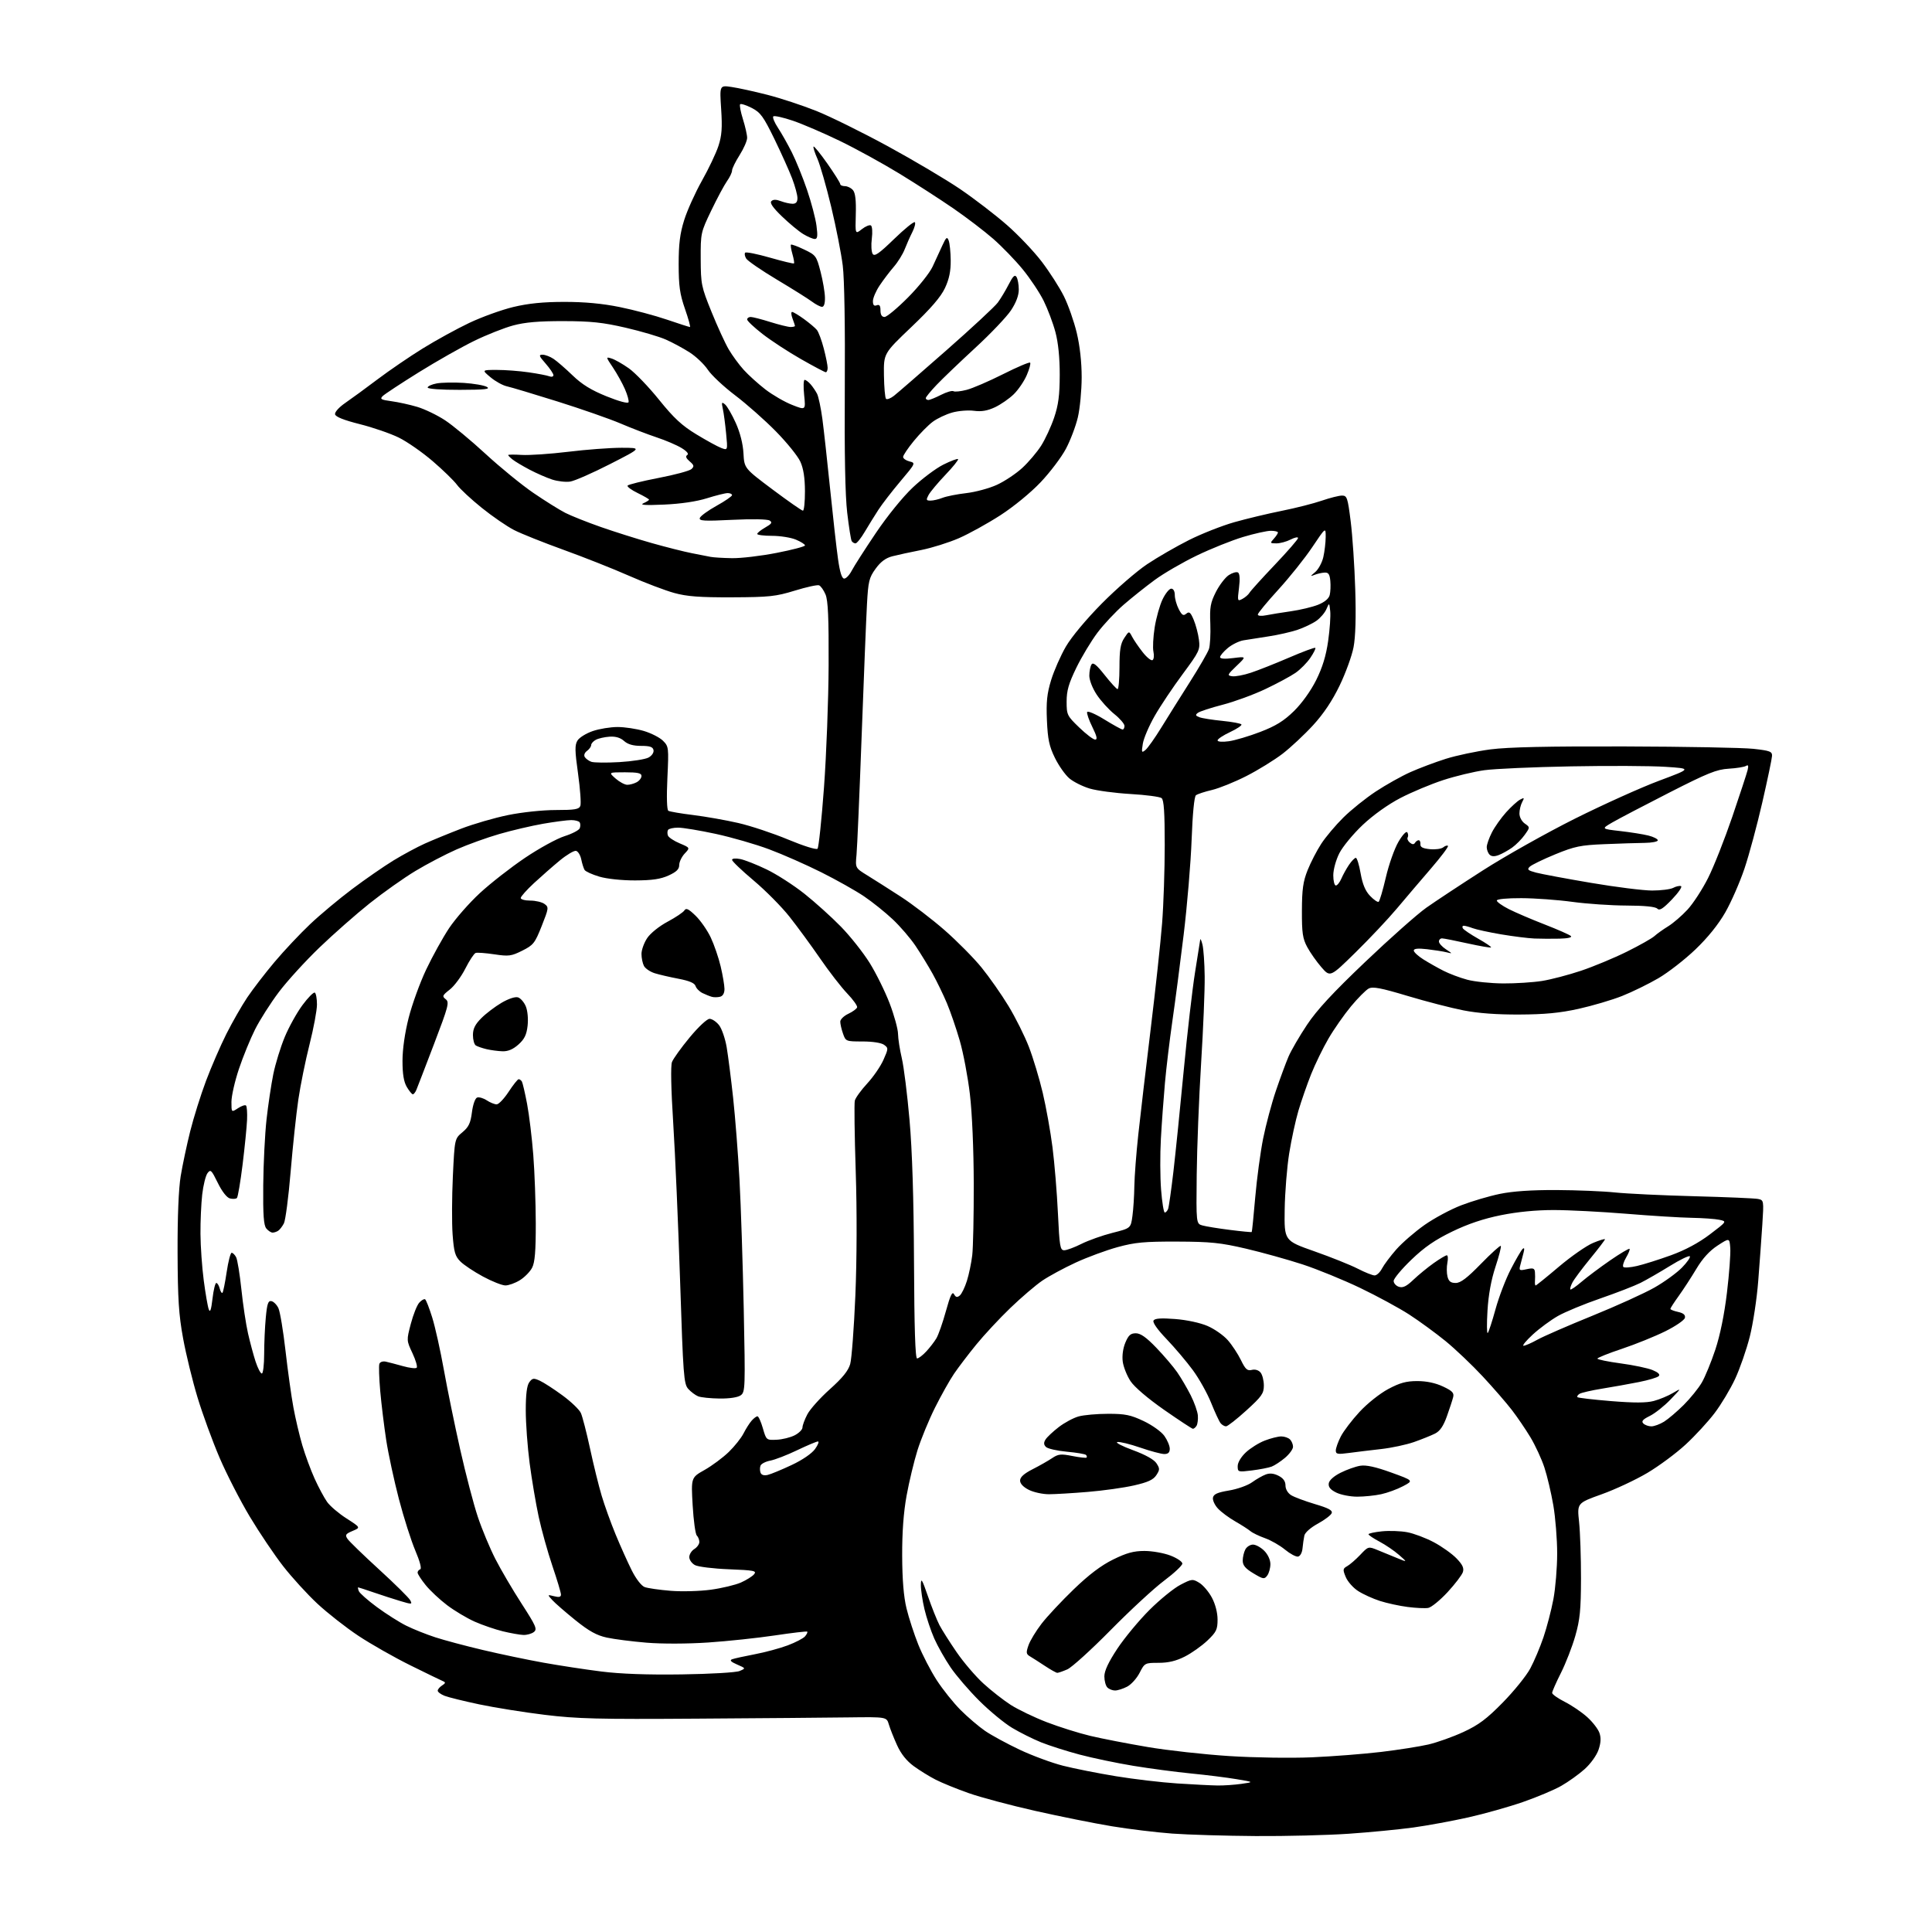<?xml version="1.0" encoding="UTF-8" standalone="no"?>
<svg 
  version="1.1" 
  xmlns="http://www.w3.org/2000/svg" 
  xmlns:xlink="http://www.w3.org/1999/xlink" 
  xmlns:svg="http://www.w3.org/2000/svg"
  xmlns:rdf="http://www.w3.org/1999/02/22-rdf-syntax-ns#"
  xmlns:cc="http://creativecommons.org/ns#"
  xmlns:dc="http://purl.org/dc/elements/1.1/"
  viewBox="0 0 768 768"
  width="768"
  height="768"
>
<style>svg {background-color: white; }</style>"
<path stroke="none" fill="black" fill-rule="evenodd" d="M499.17,729.86C487.25,729.78 472.32,729.34 466.00,728.88C459.68,728.41 448.88,727.11 442.00,725.97C435.12,724.83 421.44,722.09 411.59,719.87C401.74,717.65 389.81,714.47 385.09,712.80C380.36,711.14 374.48,708.74 372.00,707.48C369.52,706.22 365.58,703.78 363.23,702.07C360.39,700.00 358.16,697.20 356.59,693.73C355.28,690.85 353.82,687.15 353.33,685.50C352.45,682.50 352.45,682.50 337.47,682.69C329.24,682.80 302.02,683.03 277.00,683.19C237.72,683.46 229.45,683.25 216.50,681.67C208.25,680.66 196.55,678.79 190.50,677.51C184.45,676.23 178.26,674.71 176.75,674.12C175.24,673.53 174.00,672.61 174.00,672.07C174.00,671.54 174.79,670.60 175.75,669.99C177.11,669.13 177.20,668.76 176.15,668.32C175.41,668.02 169.56,665.17 163.15,662.01C156.74,658.84 147.45,653.56 142.50,650.28C137.55,647.00 130.21,641.24 126.18,637.50C122.16,633.75 116.03,627.04 112.57,622.59C109.10,618.14 103.15,609.31 99.34,602.96C95.53,596.61 90.10,586.04 87.28,579.46C84.46,572.88 80.52,562.10 78.52,555.50C76.52,548.90 73.93,538.33 72.78,532.00C71.06,522.64 70.66,516.32 70.59,498.00C70.54,483.71 71.00,472.58 71.83,467.50C72.56,463.10 74.26,455.07 75.62,449.65C76.98,444.23 79.80,435.23 81.90,429.65C84.00,424.07 87.64,415.68 89.99,411.00C92.35,406.32 96.08,399.80 98.29,396.50C100.51,393.20 105.40,386.84 109.16,382.38C112.92,377.91 119.28,371.16 123.27,367.38C127.27,363.59 134.81,357.30 140.02,353.39C145.24,349.47 152.60,344.38 156.39,342.06C160.18,339.75 165.80,336.72 168.89,335.33C171.97,333.95 178.47,331.28 183.33,329.41C188.18,327.54 196.58,325.10 201.98,324.00C207.58,322.86 215.75,322.00 220.94,322.00C228.51,322.00 230.17,321.72 230.70,320.34C231.05,319.43 230.64,313.69 229.79,307.59C228.49,298.31 228.46,296.15 229.57,294.36C230.30,293.18 233.03,291.50 235.63,290.61C238.23,289.72 242.67,289.00 245.50,289.00C248.32,289.00 253.02,289.71 255.94,290.57C258.85,291.44 262.29,293.19 263.56,294.47C265.82,296.73 265.87,297.17 265.30,309.25C264.94,316.87 265.09,321.94 265.68,322.30C266.21,322.63 270.66,323.39 275.57,323.99C280.48,324.60 288.55,326.02 293.50,327.16C298.45,328.30 307.37,331.27 313.32,333.75C319.47,336.31 324.50,337.88 324.98,337.38C325.44,336.90 326.60,325.93 327.55,313.00C328.50,300.07 329.33,278.25 329.39,264.50C329.47,245.63 329.17,238.72 328.16,236.32C327.42,234.57 326.26,232.93 325.58,232.67C324.91,232.41 320.56,233.36 315.93,234.79C308.36,237.11 305.81,237.38 291.00,237.44C278.10,237.49 273.08,237.11 268.00,235.71C264.43,234.73 256.32,231.65 250.00,228.86C243.68,226.07 231.97,221.44 224.00,218.56C216.03,215.68 207.18,212.15 204.35,210.70C201.52,209.25 195.75,205.29 191.53,201.89C187.31,198.50 182.87,194.38 181.68,192.74C180.48,191.10 176.13,186.87 172.01,183.33C167.89,179.79 161.82,175.56 158.51,173.94C155.21,172.32 148.22,169.91 143.00,168.60C136.68,167.01 133.40,165.70 133.19,164.69C133.02,163.82 134.75,161.89 137.28,160.15C139.70,158.49 145.48,154.26 150.12,150.76C154.76,147.26 162.82,141.75 168.03,138.53C173.24,135.30 181.57,130.72 186.54,128.36C191.52,126.00 199.39,123.16 204.04,122.04C210.06,120.60 215.92,120.01 224.34,120.01C232.36,120.00 239.47,120.66 246.34,122.06C251.93,123.19 260.38,125.44 265.12,127.06C269.86,128.68 273.98,130.00 274.27,130.00C274.56,130.00 273.67,126.76 272.29,122.79C270.23,116.87 269.79,113.70 269.78,105.04C269.78,96.98 270.29,92.85 271.97,87.50C273.17,83.65 276.35,76.61 279.02,71.85C281.70,67.10 284.66,60.87 285.59,58.01C286.93,53.91 287.16,50.83 286.67,43.35C286.05,33.88 286.05,33.88 290.77,34.57C293.37,34.94 299.77,36.34 305.00,37.68C310.23,39.01 319.00,41.91 324.50,44.10C330.00,46.30 342.82,52.63 353.00,58.17C363.18,63.72 376.09,71.37 381.71,75.19C387.32,79.01 395.65,85.40 400.22,89.40C404.79,93.39 411.06,100.00 414.16,104.08C417.26,108.16 421.20,114.31 422.91,117.75C424.63,121.19 426.92,127.72 428.01,132.25C429.27,137.50 429.98,143.96 429.98,150.00C429.97,155.22 429.29,162.38 428.46,165.91C427.63,169.43 425.50,175.05 423.72,178.40C421.95,181.75 417.43,187.73 413.67,191.69C409.74,195.84 402.96,201.40 397.67,204.82C392.63,208.07 385.21,212.18 381.20,213.93C377.18,215.68 370.43,217.80 366.20,218.64C361.96,219.47 356.80,220.59 354.72,221.13C352.08,221.81 350.08,223.29 348.07,226.07C345.48,229.64 345.13,231.05 344.63,240.27C344.32,245.90 343.37,269.40 342.52,292.50C341.67,315.60 340.75,336.87 340.48,339.77C339.98,345.03 339.98,345.03 344.74,347.96C347.36,349.57 353.32,353.36 358.00,356.39C362.68,359.42 370.55,365.44 375.50,369.77C380.45,374.10 387.04,380.76 390.15,384.57C393.25,388.38 398.08,395.27 400.87,399.87C403.67,404.48 407.33,411.82 409.01,416.18C410.69,420.54 413.16,428.74 414.50,434.40C415.84,440.06 417.59,449.82 418.39,456.10C419.19,462.37 420.16,474.14 420.54,482.25C421.17,495.52 421.42,497.00 423.04,497.00C424.03,497.00 427.11,495.86 429.89,494.46C432.67,493.07 438.22,491.09 442.22,490.08C449.50,488.24 449.50,488.24 450.16,483.37C450.53,480.69 450.87,475.35 450.92,471.50C450.98,467.65 451.68,458.43 452.49,451.00C453.29,443.57 455.51,424.68 457.42,409.00C459.33,393.32 461.37,374.45 461.95,367.05C462.53,359.65 463.00,345.65 463.00,335.92C463.00,322.97 462.67,317.98 461.75,317.26C461.06,316.72 455.51,315.98 449.40,315.63C443.30,315.27 436.01,314.30 433.20,313.47C430.39,312.63 426.75,310.82 425.10,309.43C423.45,308.04 420.86,304.37 419.34,301.26C417.08,296.65 416.50,293.91 416.17,286.37C415.85,279.01 416.19,275.74 417.85,270.31C419.00,266.57 421.64,260.57 423.72,257.00C425.95,253.17 431.81,246.15 438.00,239.89C443.77,234.06 451.88,227.03 456.02,224.27C460.15,221.51 467.63,217.20 472.64,214.68C477.64,212.17 485.74,208.98 490.62,207.59C495.50,206.21 504.00,204.17 509.50,203.07C515.00,201.97 522.16,200.15 525.41,199.03C528.66,197.91 532.28,197.00 533.47,197.00C535.46,197.00 535.73,197.81 536.92,207.25C537.63,212.89 538.45,225.04 538.73,234.26C539.08,245.23 538.84,253.18 538.06,257.26C537.41,260.69 534.92,267.55 532.53,272.50C529.62,278.54 526.15,283.73 521.98,288.28C518.56,292.01 513.10,297.11 509.85,299.62C506.59,302.12 500.13,306.11 495.48,308.48C490.83,310.85 484.66,313.35 481.77,314.03C478.87,314.71 476.01,315.65 475.40,316.13C474.73,316.66 474.07,323.50 473.69,333.75C473.35,342.96 471.93,359.95 470.53,371.50C469.13,383.05 467.10,398.57 466.02,406.00C464.95,413.43 463.62,424.45 463.08,430.50C462.54,436.55 461.81,446.53 461.47,452.69C461.12,458.84 461.16,467.95 461.55,472.94C461.94,477.92 462.60,482.00 463.02,482.00C463.44,482.00 464.03,481.36 464.34,480.57C464.64,479.78 465.58,473.14 466.44,465.82C467.29,458.49 469.15,440.35 470.55,425.50C471.96,410.65 473.99,393.10 475.05,386.50C476.12,379.90 477.05,374.05 477.11,373.50C477.18,372.95 477.58,373.85 478.00,375.50C478.42,377.15 478.82,382.85 478.88,388.17C478.95,393.49 478.31,409.01 477.46,422.66C476.61,436.31 475.83,456.25 475.71,466.96C475.50,486.43 475.50,486.43 478.00,487.14C479.38,487.53 484.29,488.33 488.93,488.91C493.56,489.50 497.46,489.87 497.58,489.74C497.71,489.61 498.33,483.43 498.97,476.00C499.61,468.57 501.03,458.03 502.12,452.57C503.22,447.11 505.50,438.56 507.20,433.57C508.90,428.58 511.15,422.48 512.21,420.01C513.27,417.54 516.57,411.86 519.55,407.39C523.48,401.47 529.82,394.63 542.73,382.34C552.50,373.03 563.42,363.35 567.00,360.82C570.58,358.29 580.70,351.61 589.50,345.97C598.30,340.33 614.73,331.10 626.00,325.46C637.27,319.83 652.35,313.03 659.50,310.36C672.50,305.50 672.50,305.50 662.00,304.82C656.23,304.44 639.35,304.36 624.50,304.64C609.65,304.91 594.14,305.60 590.03,306.17C585.92,306.74 578.56,308.51 573.67,310.11C568.78,311.71 561.13,314.91 556.67,317.23C551.75,319.79 545.86,324.00 541.69,327.93C537.92,331.49 533.74,336.55 532.41,339.17C531.05,341.86 530.00,345.68 530.00,347.97C530.00,350.19 530.46,352.00 531.02,352.00C531.58,352.00 532.57,350.76 533.22,349.25C533.87,347.74 535.24,345.26 536.27,343.75C537.30,342.24 538.51,341.00 538.96,341.00C539.42,341.00 540.28,343.78 540.87,347.18C541.64,351.52 542.75,354.18 544.63,356.14C546.10,357.67 547.63,358.73 548.03,358.48C548.42,358.24 549.71,353.87 550.90,348.77C552.08,343.67 554.33,337.31 555.90,334.64C557.56,331.82 559.04,330.25 559.43,330.89C559.81,331.50 559.87,332.40 559.57,332.89C559.27,333.37 559.65,334.30 560.42,334.94C561.38,335.73 562.03,335.77 562.47,335.05C562.83,334.47 563.49,334.00 563.95,334.00C564.40,334.00 564.72,334.72 564.64,335.59C564.54,336.75 565.58,337.29 568.44,337.56C570.60,337.77 572.97,337.44 573.71,336.83C574.45,336.22 575.29,335.96 575.59,336.25C575.88,336.55 572.83,340.61 568.81,345.27C564.79,349.93 558.69,357.10 555.25,361.19C551.81,365.28 544.45,373.10 538.89,378.56C528.77,388.50 528.77,388.50 525.29,384.50C523.38,382.30 520.84,378.70 519.66,376.50C517.83,373.11 517.50,370.89 517.53,362.00C517.56,353.52 517.99,350.42 519.80,345.89C521.03,342.81 523.47,338.09 525.23,335.39C526.99,332.70 530.94,328.01 534.01,324.98C537.08,321.94 542.88,317.29 546.89,314.64C550.91,311.99 557.07,308.54 560.59,306.96C564.10,305.39 570.47,302.99 574.74,301.64C579.01,300.30 587.00,298.61 592.50,297.89C599.51,296.98 615.49,296.63 646.00,296.72C669.92,296.79 692.88,297.22 697.00,297.67C703.61,298.40 704.49,298.74 704.41,300.50C704.36,301.60 702.63,309.88 700.56,318.90C698.50,327.91 695.31,339.76 693.47,345.23C691.63,350.69 688.20,358.54 685.84,362.67C683.06,367.52 678.85,372.74 673.92,377.45C669.73,381.46 663.11,386.60 659.22,388.87C655.33,391.14 648.85,394.31 644.83,395.91C640.80,397.51 633.00,399.81 627.50,401.03C620.07,402.67 614.04,403.25 604.00,403.29C595.08,403.34 587.53,402.78 581.74,401.64C576.92,400.70 566.93,398.12 559.54,395.90C548.84,392.69 545.69,392.10 544.06,392.97C542.94,393.57 539.79,396.74 537.06,400.02C534.33,403.31 530.30,409.06 528.11,412.82C525.92,416.57 522.80,422.98 521.17,427.07C519.55,431.16 517.29,437.65 516.15,441.50C515.01,445.35 513.35,453.00 512.47,458.50C511.59,464.00 510.78,474.06 510.68,480.85C510.50,493.20 510.50,493.20 522.50,497.42C529.10,499.74 536.85,502.85 539.72,504.32C542.59,505.80 545.61,507.00 546.44,507.00C547.27,507.00 548.59,505.76 549.37,504.25C550.16,502.74 552.72,499.32 555.06,496.66C557.41,494.00 562.46,489.63 566.28,486.94C570.11,484.25 576.67,480.73 580.87,479.12C585.07,477.50 591.97,475.46 596.21,474.59C601.34,473.53 608.87,473.02 618.71,473.06C626.84,473.10 637.33,473.53 642.00,474.02C646.67,474.51 660.85,475.19 673.50,475.52C686.15,475.85 697.55,476.34 698.84,476.60C701.15,477.08 701.17,477.19 700.55,486.79C700.20,492.13 699.47,502.24 698.92,509.25C698.38,516.27 696.86,526.22 695.56,531.37C694.25,536.52 691.63,544.06 689.74,548.12C687.85,552.18 684.19,558.29 681.60,561.70C679.02,565.11 673.84,570.74 670.09,574.20C666.34,577.67 659.49,582.75 654.86,585.50C650.23,588.25 642.05,592.08 636.68,594.00C626.91,597.50 626.91,597.50 627.71,605.00C628.14,609.12 628.49,619.25 628.47,627.50C628.44,639.95 628.06,643.82 626.21,650.29C624.99,654.58 622.41,661.20 620.49,665.02C618.57,668.83 617.00,672.40 617.00,672.96C617.00,673.51 619.27,675.11 622.04,676.52C624.81,677.92 628.82,680.65 630.95,682.58C633.09,684.50 635.27,687.33 635.80,688.86C636.48,690.81 636.38,692.79 635.44,695.57C634.68,697.79 632.29,701.13 629.92,703.25C627.62,705.31 623.44,708.31 620.62,709.91C617.80,711.52 610.95,714.40 605.38,716.33C599.82,718.26 590.06,721.01 583.69,722.44C577.32,723.86 567.47,725.68 561.81,726.46C556.14,727.24 544.60,728.36 536.17,728.94C527.74,729.52 511.09,729.94 499.17,729.86zM484.00,709.76C486.48,709.80 490.75,709.50 493.50,709.11C498.50,708.40 498.50,708.40 491.50,707.24C487.65,706.59 479.55,705.58 473.50,704.99C467.45,704.40 457.10,703.02 450.50,701.94C443.90,700.85 434.29,698.84 429.13,697.47C423.98,696.10 417.11,693.91 413.85,692.60C410.60,691.28 405.42,688.70 402.34,686.85C399.26,685.01 393.40,680.18 389.31,676.11C385.23,672.05 380.08,666.06 377.86,662.79C375.64,659.52 372.72,654.36 371.37,651.31C370.03,648.26 368.27,643.01 367.48,639.63C366.68,636.26 366.04,631.92 366.06,630.00C366.09,627.04 366.53,627.75 368.86,634.50C370.38,638.90 372.45,644.08 373.45,646.00C374.45,647.92 377.53,652.78 380.29,656.79C383.04,660.80 387.82,666.38 390.90,669.20C393.98,672.02 398.88,675.85 401.78,677.72C404.69,679.58 411.11,682.67 416.06,684.58C421.01,686.49 428.82,688.94 433.42,690.04C438.02,691.13 448.29,693.13 456.24,694.47C464.18,695.82 478.75,697.43 488.59,698.06C498.55,698.70 513.16,698.92 521.50,698.56C529.75,698.20 542.12,697.24 549.00,696.42C555.88,695.60 564.34,694.26 567.82,693.46C571.29,692.65 577.56,690.42 581.74,688.49C587.81,685.68 590.96,683.32 597.42,676.74C601.86,672.21 606.76,666.14 608.30,663.26C609.85,660.38 612.20,654.81 613.54,650.87C614.88,646.94 616.66,640.13 617.49,635.75C618.32,631.37 619.00,623.16 619.00,617.52C619.00,611.88 618.31,603.27 617.47,598.38C616.63,593.50 615.04,586.74 613.93,583.37C612.83,580.01 610.33,574.61 608.39,571.37C606.44,568.14 603.10,563.23 600.96,560.46C598.83,557.69 593.64,551.71 589.43,547.18C585.22,542.65 578.56,536.32 574.64,533.11C570.71,529.91 564.21,525.16 560.20,522.56C556.18,519.96 547.41,515.20 540.70,511.98C533.99,508.77 523.68,504.55 517.79,502.62C511.90,500.70 501.77,497.88 495.29,496.36C485.19,494.00 481.27,493.60 468.00,493.55C454.91,493.51 451.22,493.85 444.26,495.75C439.72,497.00 432.22,499.76 427.58,501.91C422.94,504.05 416.98,507.28 414.32,509.08C411.67,510.89 405.96,515.77 401.64,519.93C397.31,524.09 391.21,530.65 388.07,534.50C384.93,538.35 380.96,543.57 379.24,546.10C377.51,548.63 374.11,554.71 371.66,559.60C369.22,564.50 366.09,572.10 364.71,576.50C363.34,580.90 361.39,589.00 360.39,594.50C359.17,601.22 358.59,609.09 358.63,618.50C358.67,628.00 359.22,634.70 360.35,639.36C361.27,643.14 363.37,649.58 365.01,653.69C366.65,657.79 369.96,664.18 372.35,667.88C374.75,671.59 379.03,676.93 381.85,679.76C384.68,682.59 389.06,686.32 391.57,688.05C394.09,689.78 400.27,693.14 405.32,695.53C410.37,697.91 418.13,700.78 422.56,701.90C426.99,703.03 436.44,704.90 443.56,706.07C450.68,707.24 461.68,708.54 468.00,708.95C474.32,709.36 481.52,709.73 484.00,709.76zM443.25,672.00C442.23,672.00 440.86,671.46 440.20,670.80C439.54,670.14 439.00,668.15 439.00,666.38C439.00,664.18 440.64,660.70 444.19,655.33C447.05,651.03 452.79,644.11 456.94,639.97C461.10,635.82 466.63,631.33 469.24,629.98C473.77,627.62 474.09,627.59 476.74,629.19C478.26,630.11 480.51,632.76 481.75,635.09C483.12,637.67 484.00,641.07 484.00,643.81C484.00,647.77 483.51,648.77 479.95,652.16C477.72,654.28 473.68,657.14 470.98,658.51C467.51,660.27 464.45,661.00 460.55,661.00C455.13,661.00 455.01,661.07 453.01,664.98C451.89,667.17 449.66,669.64 448.04,670.48C446.42,671.32 444.27,672.00 443.25,672.00zM271.00,665.60C282.46,665.44 292.60,664.84 294.00,664.25C296.50,663.19 296.50,663.19 293.00,661.67C290.57,660.62 289.96,659.98 291.00,659.59C291.82,659.28 295.88,658.38 300.00,657.60C304.12,656.82 310.05,655.22 313.16,654.05C316.27,652.88 319.37,651.26 320.05,650.44C320.73,649.62 321.11,648.79 320.89,648.60C320.68,648.40 314.88,649.08 308.00,650.11C301.12,651.14 289.20,652.40 281.50,652.92C273.27,653.47 263.17,653.50 257.00,652.99C251.22,652.51 244.11,651.60 241.19,650.96C237.18,650.09 234.12,648.39 228.69,644.02C224.74,640.83 220.61,637.24 219.53,636.04C217.55,633.85 217.55,633.85 220.28,634.53C222.24,635.03 223.00,634.84 222.99,633.86C222.99,633.11 221.46,628.00 219.59,622.50C217.73,617.00 215.27,608.21 214.14,602.96C213.01,597.71 211.39,588.13 210.54,581.66C209.69,575.19 209.00,565.73 209.00,560.64C209.00,554.31 209.44,550.78 210.39,549.48C211.62,547.80 212.11,547.73 214.60,548.86C216.15,549.57 220.20,552.19 223.60,554.69C227.00,557.18 230.29,560.33 230.90,561.69C231.52,563.04 233.16,569.40 234.55,575.82C235.93,582.25 238.00,590.65 239.15,594.50C240.29,598.35 242.80,605.33 244.73,610.00C246.66,614.67 249.55,621.10 251.15,624.29C252.85,627.67 254.99,630.42 256.28,630.89C257.50,631.34 262.14,632.01 266.60,632.37C271.05,632.73 278.25,632.53 282.60,631.93C286.94,631.34 292.30,630.05 294.50,629.09C296.70,628.12 299.07,626.63 299.77,625.79C300.89,624.43 299.75,624.20 289.77,623.81C283.57,623.57 277.49,622.82 276.25,622.15C275.01,621.48 274.00,620.05 274.00,618.97C274.00,617.90 274.90,616.45 276.00,615.77C277.10,615.08 278.00,613.82 278.00,612.96C278.00,612.10 277.54,610.94 276.99,610.39C276.43,609.83 275.69,604.42 275.34,598.36C274.71,587.35 274.71,587.35 280.11,584.31C283.07,582.63 287.39,579.42 289.70,577.18C292.01,574.94 294.65,571.62 295.57,569.80C296.49,567.99 297.93,565.71 298.78,564.75C299.62,563.79 300.66,563.00 301.10,563.00C301.53,563.00 302.50,565.14 303.25,567.75C304.61,572.47 304.64,572.50 308.72,572.32C310.98,572.22 314.22,571.42 315.92,570.54C317.61,569.67 319.00,568.27 319.00,567.43C319.00,566.60 319.87,564.25 320.94,562.21C322.01,560.17 326.04,555.67 329.90,552.22C334.93,547.72 337.22,544.88 337.97,542.22C338.55,540.17 339.47,527.92 340.02,515.00C340.62,500.65 340.68,481.38 340.16,465.52C339.69,451.23 339.53,438.63 339.80,437.52C340.08,436.41 342.29,433.35 344.72,430.72C347.15,428.09 350.07,423.85 351.19,421.29C353.17,416.83 353.18,416.60 351.43,415.33C350.35,414.54 346.90,414.00 342.91,414.00C336.28,414.00 336.18,413.96 335.10,410.85C334.49,409.12 334.01,406.98 334.02,406.10C334.03,405.22 335.47,403.82 337.22,403.00C338.97,402.18 340.54,401.02 340.72,400.44C340.90,399.85 339.12,397.36 336.77,394.91C334.42,392.45 329.57,386.20 326.00,381.00C322.43,375.81 316.95,368.34 313.83,364.40C310.72,360.46 304.31,353.99 299.58,350.01C294.86,346.04 291.00,342.35 291.00,341.81C291.00,341.25 292.37,341.11 294.25,341.48C296.04,341.83 300.77,343.69 304.76,345.62C308.75,347.54 315.50,351.89 319.76,355.27C324.02,358.65 330.54,364.53 334.26,368.34C337.98,372.14 343.12,378.64 345.70,382.77C348.27,386.90 351.85,394.15 353.66,398.89C355.46,403.62 356.96,409.07 356.98,411.00C357.01,412.93 357.69,417.28 358.49,420.69C359.29,424.09 360.67,435.11 361.55,445.19C362.62,457.39 363.22,476.27 363.33,501.75C363.45,527.98 363.83,539.99 364.56,540.00C365.15,540.00 366.78,538.76 368.18,537.25C369.59,535.74 371.41,533.38 372.23,532.00C373.05,530.62 374.76,525.75 376.02,521.17C377.76,514.87 378.55,513.23 379.24,514.47C379.95,515.73 380.48,515.85 381.53,514.98C382.28,514.36 383.55,511.74 384.36,509.17C385.17,506.60 386.12,502.02 386.48,499.00C386.84,495.98 387.11,483.15 387.08,470.50C387.05,456.89 386.43,442.39 385.55,434.99C384.74,428.11 382.93,418.52 381.52,413.68C380.12,408.84 377.82,402.14 376.41,398.79C375.00,395.44 372.45,390.18 370.74,387.10C369.03,384.02 365.97,379.02 363.94,376.00C361.91,372.98 357.83,368.23 354.87,365.45C351.92,362.67 346.80,358.56 343.50,356.33C340.20,354.09 332.55,349.79 326.50,346.76C320.45,343.73 311.11,339.61 305.74,337.61C300.38,335.60 290.82,332.85 284.51,331.48C278.20,330.12 271.48,329.00 269.58,329.00C267.67,329.00 265.87,329.41 265.56,329.91C265.25,330.41 265.23,331.42 265.52,332.16C265.81,332.90 267.91,334.29 270.20,335.25C274.35,337.00 274.35,337.00 272.17,339.31C270.98,340.59 270.00,342.63 270.00,343.86C270.00,345.52 268.91,346.59 265.75,348.03C262.57,349.47 259.22,349.96 252.43,349.98C247.15,349.99 241.22,349.36 238.22,348.47C235.40,347.63 232.77,346.44 232.38,345.81C232.00,345.19 231.40,343.29 231.05,341.59C230.70,339.90 229.76,338.39 228.96,338.23C228.16,338.08 225.25,339.81 222.50,342.08C219.75,344.35 215.14,348.40 212.25,351.07C209.36,353.75 207.00,356.41 207.00,356.97C207.00,357.54 208.71,358.00 210.81,358.00C212.90,358.00 215.44,358.60 216.45,359.34C218.20,360.62 218.15,360.99 215.34,368.09C212.63,374.93 212.03,375.69 207.61,377.90C203.26,380.08 202.23,380.22 196.52,379.36C193.06,378.85 189.72,378.59 189.08,378.81C188.45,379.02 186.61,381.80 185.00,384.99C183.39,388.19 180.60,391.95 178.80,393.36C175.84,395.68 175.68,396.05 177.18,397.21C178.69,398.39 178.28,399.95 172.54,415.00C169.08,424.07 165.91,432.29 165.51,433.25C165.11,434.21 164.48,435.00 164.11,435.00C163.74,435.00 162.66,433.69 161.72,432.10C160.51,430.05 160.00,426.98 160.00,421.72C160.00,417.09 160.93,410.59 162.45,404.60C163.80,399.29 166.93,390.65 169.42,385.40C171.91,380.15 176.00,372.76 178.52,368.96C181.05,365.17 186.57,358.88 190.80,354.98C195.03,351.08 203.07,344.80 208.68,341.02C214.28,337.24 221.35,333.36 224.39,332.40C227.43,331.44 230.16,330.02 230.46,329.24C230.76,328.46 230.75,327.41 230.44,326.91C230.13,326.41 228.62,326.00 227.07,326.00C225.53,326.00 220.48,326.66 215.87,327.46C211.25,328.27 203.44,330.10 198.51,331.53C193.58,332.95 185.93,335.71 181.52,337.65C177.11,339.59 169.73,343.45 165.11,346.24C160.50,349.02 152.34,354.80 146.97,359.07C141.60,363.35 132.63,371.24 127.04,376.61C121.45,381.98 114.18,389.95 110.88,394.32C107.58,398.69 103.32,405.38 101.41,409.17C99.50,412.97 96.60,420.06 94.97,424.94C93.34,429.81 92.00,435.69 92.00,438.01C92.00,442.23 92.00,442.23 94.59,440.54C96.01,439.60 97.46,439.12 97.80,439.47C98.15,439.81 98.33,442.39 98.21,445.18C98.09,447.98 97.29,455.95 96.44,462.89C95.58,469.82 94.57,475.82 94.18,476.22C93.79,476.61 92.54,476.69 91.41,476.40C90.15,476.07 88.26,473.65 86.57,470.20C84.04,465.04 83.69,464.71 82.47,466.37C81.74,467.37 80.80,471.19 80.38,474.85C79.97,478.51 79.65,485.55 79.69,490.50C79.72,495.45 80.31,503.76 80.99,508.97C81.67,514.18 82.57,519.35 82.98,520.47C83.53,521.93 83.94,520.75 84.47,516.25C84.87,512.81 85.55,510.00 85.98,510.00C86.41,510.00 87.03,510.99 87.34,512.21C87.66,513.42 88.15,514.18 88.44,513.89C88.72,513.61 89.47,509.92 90.10,505.69C90.73,501.46 91.62,498.00 92.09,498.00C92.55,498.00 93.35,498.79 93.86,499.75C94.37,500.71 95.31,506.45 95.95,512.50C96.58,518.55 97.77,526.42 98.58,530.00C99.39,533.58 100.75,538.64 101.60,541.25C102.46,543.86 103.57,546.00 104.08,546.00C104.59,546.00 105.00,542.51 105.01,538.25C105.01,533.99 105.30,527.44 105.66,523.71C106.17,518.23 106.61,516.97 107.89,517.22C108.77,517.39 110.02,518.64 110.67,520.01C111.32,521.38 112.59,529.02 113.50,537.00C114.41,544.98 115.82,555.10 116.64,559.50C117.45,563.90 119.04,570.65 120.17,574.50C121.30,578.35 123.50,584.32 125.06,587.77C126.62,591.22 128.86,595.39 130.03,597.04C131.21,598.70 134.69,601.66 137.78,603.63C143.38,607.22 143.38,607.22 140.16,608.57C137.37,609.75 137.10,610.17 138.13,611.71C138.78,612.70 144.45,618.18 150.71,623.91C156.97,629.63 162.53,635.12 163.06,636.11C163.96,637.80 163.75,637.82 159.26,636.48C156.64,635.70 151.84,634.15 148.59,633.03C145.34,631.92 142.55,631.00 142.37,631.00C142.20,631.00 142.32,631.67 142.63,632.48C142.94,633.29 146.19,636.16 149.85,638.86C153.51,641.55 158.75,644.88 161.50,646.24C164.25,647.61 169.43,649.68 173.00,650.84C176.57,652.01 185.12,654.29 192.00,655.91C198.88,657.54 209.69,659.80 216.04,660.94C222.38,662.08 232.73,663.66 239.04,664.45C246.63,665.41 257.42,665.80 271.00,665.60zM420.28,664.98C419.85,664.97 417.64,663.73 415.37,662.23C413.10,660.73 410.44,659.02 409.45,658.44C407.90,657.53 407.82,656.95 408.84,654.03C409.48,652.18 411.83,648.31 414.05,645.43C416.27,642.55 422.03,636.40 426.84,631.76C432.88,625.94 437.73,622.27 442.49,619.93C447.83,617.30 450.65,616.53 454.95,616.53C458.00,616.53 462.64,617.35 465.25,618.35C467.86,619.35 470.00,620.79 470.00,621.54C470.00,622.30 466.74,625.36 462.75,628.35C458.76,631.33 449.20,640.17 441.50,647.98C433.80,655.80 426.05,662.82 424.28,663.60C422.51,664.37 420.71,664.99 420.28,664.98zM208.06,649.92C206.65,649.87 202.99,649.22 199.92,648.48C196.85,647.73 191.82,646.01 188.74,644.65C185.66,643.29 180.72,640.34 177.75,638.10C174.79,635.86 170.93,632.25 169.18,630.07C167.43,627.90 166.00,625.68 166.00,625.14C166.00,624.61 166.47,624.01 167.05,623.82C167.69,623.60 166.90,620.62 165.09,616.37C163.43,612.46 160.49,603.25 158.57,595.89C156.65,588.52 154.38,578.00 153.53,572.50C152.69,567.00 151.61,558.23 151.15,553.00C150.69,547.77 150.54,542.90 150.80,542.16C151.08,541.39 152.18,541.02 153.39,541.28C154.55,541.54 157.62,542.34 160.22,543.07C162.81,543.80 165.25,544.08 165.64,543.70C166.02,543.31 165.27,540.71 163.96,537.91C161.58,532.84 161.58,532.82 163.31,526.22C164.27,522.58 165.77,518.80 166.66,517.83C167.54,516.85 168.59,516.25 168.98,516.49C169.38,516.73 170.65,519.99 171.81,523.72C172.98,527.45 175.06,536.80 176.44,544.50C177.82,552.20 180.75,566.50 182.95,576.27C185.15,586.05 188.29,598.06 189.94,602.97C191.58,607.89 194.72,615.41 196.91,619.70C199.10,623.99 203.80,632.00 207.36,637.50C213.09,646.38 213.64,647.64 212.22,648.75C211.34,649.44 209.47,649.96 208.06,649.92zM567.75,639.17C566.51,639.39 562.82,639.22 559.54,638.79C556.26,638.37 551.31,637.29 548.54,636.40C545.77,635.51 541.88,633.75 539.91,632.48C537.93,631.22 535.71,628.71 534.96,626.91C533.73,623.94 533.78,623.55 535.53,622.57C536.59,621.98 538.92,619.96 540.70,618.09C543.94,614.67 543.94,614.67 547.72,616.22C549.80,617.07 553.30,618.51 555.50,619.41C559.50,621.05 559.50,621.05 556.12,618.10C554.27,616.47 550.78,614.10 548.37,612.82C545.97,611.55 544.00,610.23 544.00,609.89C544.00,609.56 546.39,609.03 549.30,608.73C552.22,608.43 556.76,608.59 559.39,609.08C562.01,609.57 566.77,611.36 569.96,613.06C573.14,614.75 577.20,617.64 578.97,619.47C581.38,621.96 582.03,623.34 581.52,624.92C581.15,626.09 578.41,629.68 575.43,632.91C572.44,636.13 568.99,638.95 567.75,639.17zM503.75,626.30C502.60,627.85 502.17,627.78 498.25,625.43C495.06,623.52 494.00,622.26 494.00,620.38C494.00,619.00 494.47,617.00 495.04,615.93C495.60,614.87 496.97,614.00 498.08,614.00C499.19,614.00 501.20,615.10 502.55,616.45C504.00,617.91 505.00,620.07 505.00,621.76C505.00,623.33 504.44,625.37 503.75,626.30zM516.00,618.76C515.17,618.92 512.84,617.67 510.81,616.00C508.78,614.32 505.20,612.28 502.86,611.45C500.52,610.62 497.90,609.36 497.05,608.64C496.20,607.93 493.48,606.18 491.00,604.76C488.52,603.35 485.45,601.06 484.16,599.68C482.87,598.31 481.98,596.35 482.17,595.34C482.44,593.94 483.97,593.26 488.54,592.50C491.85,591.95 495.96,590.49 497.67,589.26C499.39,588.02 501.85,586.61 503.15,586.13C504.75,585.52 506.38,585.69 508.25,586.65C510.12,587.60 511.00,588.84 511.00,590.50C511.00,591.96 511.91,593.52 513.25,594.36C514.49,595.13 518.75,596.72 522.71,597.90C528.17,599.52 529.79,600.39 529.36,601.51C529.05,602.32 526.58,604.19 523.87,605.67C521.00,607.23 518.76,609.21 518.50,610.42C518.25,611.56 517.93,613.85 517.77,615.49C517.62,617.20 516.86,618.60 516.00,618.76zM539.50,594.95C536.75,594.95 533.01,594.22 531.20,593.33C528.84,592.16 527.99,591.12 528.20,589.67C528.38,588.43 530.21,586.79 532.92,585.43C535.35,584.21 538.86,582.96 540.71,582.66C543.06,582.28 546.76,583.09 553.00,585.34C561.94,588.57 561.94,588.57 557.72,590.79C555.40,592.02 551.48,593.45 549.00,593.98C546.52,594.52 542.25,594.95 539.50,594.95zM417.00,593.98C414.52,593.99 410.93,593.21 409.00,592.25C406.78,591.14 405.50,589.78 405.50,588.54C405.50,587.18 407.06,585.78 410.50,584.03C413.25,582.63 416.75,580.64 418.27,579.61C420.68,577.99 421.73,577.88 426.27,578.78C429.15,579.35 431.69,579.63 431.92,579.41C432.15,579.18 432.04,578.71 431.69,578.35C431.33,578.00 427.89,577.42 424.03,577.07C420.18,576.71 416.47,575.87 415.78,575.18C414.88,574.28 414.83,573.48 415.62,572.22C416.21,571.28 418.57,569.06 420.87,567.29C423.17,565.52 426.73,563.61 428.78,563.05C430.82,562.48 436.10,562.01 440.50,562.01C447.25,562.00 449.45,562.45 454.60,564.89C458.02,566.51 461.65,569.10 462.85,570.79C464.03,572.45 465.00,574.75 465.00,575.90C465.00,577.39 464.37,578.00 462.83,578.00C461.63,578.00 457.32,576.85 453.24,575.44C449.17,574.04 445.08,573.04 444.17,573.23C443.25,573.42 446.03,574.87 450.34,576.45C455.30,578.27 458.73,580.19 459.70,581.66C461.08,583.77 461.07,584.24 459.65,586.41C458.45,588.24 456.29,589.23 450.78,590.48C446.78,591.40 438.55,592.55 432.50,593.05C426.45,593.56 419.48,593.97 417.00,593.98zM305.19,586.30C306.46,586.00 310.73,584.23 314.69,582.37C319.01,580.34 322.72,577.79 324.01,575.99C325.18,574.35 325.69,573.00 325.15,573.00C324.61,573.00 320.88,574.57 316.87,576.49C312.86,578.42 308.06,580.27 306.21,580.62C304.36,580.97 302.60,581.87 302.31,582.63C302.02,583.38 302.03,584.64 302.33,585.42C302.68,586.33 303.71,586.65 305.19,586.30zM497.68,584.52C492.14,585.21 492.00,585.17 492.00,582.81C492.00,581.37 493.32,579.16 495.25,577.34C497.04,575.67 500.42,573.55 502.77,572.65C505.12,571.74 508.07,571.00 509.32,571.00C510.57,571.00 512.14,571.54 512.80,572.20C513.46,572.86 514.00,574.17 514.00,575.11C514.00,576.05 512.56,578.03 510.81,579.51C509.05,580.99 506.66,582.56 505.49,583.00C504.32,583.45 500.81,584.13 497.68,584.52zM536.25,577.57C531.72,578.18 531.00,578.05 531.00,576.60C531.00,575.68 531.89,573.17 532.98,571.04C534.07,568.90 537.43,564.49 540.44,561.24C543.53,557.90 548.50,553.95 551.85,552.16C556.48,549.69 559.01,549.00 563.40,549.00C567.07,549.00 570.61,549.75 573.60,551.15C577.34,552.91 578.08,553.69 577.65,555.40C577.36,556.56 576.24,559.98 575.16,563.00C573.76,566.92 572.40,568.90 570.43,569.88C568.91,570.64 565.16,572.15 562.10,573.23C559.04,574.30 553.15,575.56 549.01,576.02C544.88,576.49 539.14,577.18 536.25,577.57zM474.19,567.96C473.81,567.94 468.66,564.55 462.73,560.42C456.27,555.91 450.94,551.36 449.40,549.03C447.99,546.89 446.60,543.41 446.31,541.29C446.00,538.94 446.40,535.97 447.35,533.71C448.58,530.77 449.44,530.00 451.51,530.00C453.39,530.00 455.69,531.62 459.65,535.75C462.69,538.91 466.43,543.30 467.96,545.50C469.48,547.70 471.91,551.83 473.34,554.67C474.78,557.52 476.05,561.13 476.17,562.70C476.29,564.27 476.05,566.11 475.64,566.78C475.22,567.45 474.57,567.98 474.19,567.96zM487.37,566.99C486.75,567.00 485.78,566.44 485.21,565.75C484.65,565.06 482.96,561.43 481.45,557.67C479.95,553.92 476.69,548.07 474.19,544.67C471.70,541.28 466.99,535.72 463.73,532.31C460.07,528.49 458.09,525.67 458.55,524.93C459.07,524.07 461.54,523.90 467.13,524.33C471.71,524.68 477.07,525.83 480.00,527.09C482.76,528.28 486.39,530.82 488.07,532.74C489.76,534.65 492.10,538.22 493.29,540.66C495.07,544.32 495.83,545.01 497.61,544.56C498.92,544.23 500.29,544.64 501.09,545.60C501.81,546.47 502.40,548.80 502.40,550.77C502.40,553.93 501.58,555.10 495.45,560.67C491.63,564.14 487.99,566.99 487.37,566.99zM656.45,567.00C657.58,566.99 659.85,566.15 661.50,565.13C663.15,564.10 666.65,561.12 669.29,558.50C671.92,555.87 675.16,551.88 676.48,549.61C677.80,547.35 680.23,541.45 681.87,536.50C683.77,530.77 685.45,522.54 686.49,513.86C687.39,506.36 687.98,498.38 687.81,496.13C687.50,492.04 687.50,492.04 682.75,495.14C679.56,497.22 676.80,500.25 674.34,504.37C672.32,507.74 669.17,512.59 667.34,515.13C665.50,517.68 664.00,520.01 664.00,520.30C664.00,520.60 665.38,521.14 667.06,521.51C669.17,521.98 670.01,522.69 669.79,523.83C669.62,524.74 666.11,527.16 661.99,529.20C657.87,531.24 650.11,534.38 644.75,536.17C639.39,537.96 635.00,539.72 635.00,540.07C635.00,540.43 639.16,541.28 644.25,541.97C649.34,542.65 655.04,543.85 656.93,544.63C659.19,545.57 660.02,546.38 659.36,547.04C658.82,547.58 655.25,548.65 651.43,549.40C647.62,550.16 641.06,551.33 636.86,552.01C632.66,552.69 628.62,553.62 627.89,554.07C627.16,554.52 626.79,555.12 627.07,555.40C627.35,555.68 633.36,556.38 640.43,556.96C649.61,557.70 654.46,557.69 657.39,556.91C659.65,556.31 663.08,554.89 665.00,553.75C668.50,551.68 668.50,551.68 664.04,556.34C661.59,558.90 657.90,561.83 655.84,562.85C653.02,564.24 652.38,564.98 653.25,565.85C653.88,566.48 655.32,567.00 656.45,567.00zM286.06,555.94C282.45,555.90 278.60,555.50 277.50,555.05C276.40,554.60 274.64,553.28 273.59,552.11C271.82,550.15 271.58,546.88 270.35,509.24C269.62,486.83 268.39,458.61 267.62,446.53C266.75,432.90 266.56,423.66 267.12,422.18C267.62,420.87 270.78,416.47 274.15,412.40C277.60,408.23 281.05,405.00 282.06,405.00C283.05,405.00 284.74,406.13 285.83,407.51C286.91,408.88 288.27,412.82 288.86,416.26C289.44,419.69 290.60,428.80 291.44,436.50C292.27,444.20 293.41,458.82 293.96,469.00C294.52,479.18 295.27,502.30 295.65,520.39C296.29,551.70 296.24,553.35 294.47,554.64C293.33,555.48 290.09,555.98 286.06,555.94zM605.62,534.96C606.24,534.98 608.72,533.90 611.12,532.56C613.53,531.22 623.38,526.93 633.00,523.03C642.62,519.12 653.73,514.08 657.68,511.82C661.64,509.57 666.56,505.99 668.62,503.88C670.68,501.77 672.08,499.75 671.72,499.39C671.37,499.04 667.80,500.77 663.79,503.25C659.78,505.73 654.54,508.75 652.14,509.96C649.74,511.16 642.54,513.95 636.14,516.16C629.74,518.36 622.16,521.50 619.29,523.13C616.43,524.76 611.93,528.08 609.29,530.51C606.66,532.94 605.01,534.94 605.62,534.96zM591.39,529.89C591.76,529.55 593.16,525.28 594.50,520.40C595.84,515.52 598.58,508.37 600.58,504.52C602.58,500.66 604.68,497.05 605.24,496.50C605.94,495.82 606.07,496.30 605.63,498.00C605.27,499.38 604.70,501.56 604.36,502.86C603.77,505.06 603.94,505.17 606.86,504.53C609.46,503.96 610.03,504.16 610.16,505.67C610.25,506.68 610.25,508.29 610.17,509.25C610.09,510.21 610.21,511.00 610.45,511.00C610.68,511.00 614.84,507.64 619.69,503.53C624.53,499.43 630.64,495.18 633.25,494.09C635.86,493.00 638.00,492.35 638.00,492.64C638.00,492.93 635.36,496.39 632.13,500.33C628.90,504.28 625.71,508.55 625.05,509.84C624.38,511.12 624.02,512.35 624.25,512.58C624.47,512.80 626.47,511.43 628.69,509.53C630.91,507.63 636.02,503.81 640.03,501.04C644.05,498.27 647.53,496.20 647.77,496.44C648.00,496.67 647.39,498.23 646.40,499.90C645.41,501.57 644.92,503.25 645.31,503.64C645.69,504.03 648.14,503.85 650.75,503.24C653.36,502.64 659.42,500.73 664.20,499.00C669.92,496.93 675.24,494.07 679.70,490.69C686.50,485.53 686.50,485.53 683.50,484.89C681.85,484.53 676.90,484.18 672.50,484.10C668.10,484.03 656.40,483.31 646.50,482.49C636.60,481.68 623.62,481.01 617.66,481.01C610.68,481.00 603.20,481.73 596.66,483.05C589.75,484.44 583.55,486.52 577.28,489.56C570.44,492.87 566.24,495.76 561.03,500.77C557.16,504.49 554.00,508.28 554.00,509.20C554.00,510.11 554.95,511.17 556.10,511.53C557.68,512.03 559.13,511.33 561.85,508.72C563.86,506.81 567.48,503.84 569.90,502.12C572.32,500.41 574.67,499.00 575.13,499.00C575.58,499.00 575.68,500.33 575.36,501.96C575.03,503.59 575.05,506.07 575.40,507.46C575.88,509.37 576.69,510.00 578.66,510.00C580.62,510.00 583.18,508.05 588.70,502.39C592.78,498.21 596.33,495.00 596.59,495.26C596.85,495.52 595.90,499.28 594.46,503.62C592.76,508.79 591.67,514.76 591.30,521.00C590.98,526.23 591.03,530.22 591.39,529.89zM200.88,510.98C199.57,510.96 195.57,509.38 192.00,507.45C188.43,505.53 184.38,502.83 183.02,501.47C180.91,499.36 180.44,497.73 179.92,490.74C179.59,486.21 179.63,475.79 180.02,467.58C180.73,452.67 180.73,452.67 183.83,450.08C186.32,448.00 187.05,446.46 187.60,442.16C187.99,439.10 188.86,436.61 189.65,436.30C190.40,436.02 192.12,436.50 193.47,437.39C194.82,438.28 196.60,439.00 197.43,439.00C198.25,439.00 200.39,436.75 202.19,434.00C203.99,431.25 205.79,429.00 206.17,429.00C206.56,429.00 207.14,429.41 207.45,429.91C207.75,430.41 208.69,434.41 209.52,438.79C210.35,443.17 211.46,452.32 211.99,459.13C212.52,465.93 212.96,478.16 212.98,486.30C212.99,497.43 212.63,501.81 211.52,503.95C210.71,505.52 208.52,507.75 206.66,508.90C204.79,510.06 202.19,510.99 200.88,510.98zM108.37,489.98C107.75,489.99 106.63,489.26 105.87,488.35C104.82,487.08 104.53,483.01 104.64,471.10C104.72,462.52 105.31,450.77 105.95,445.00C106.59,439.23 107.81,431.12 108.64,427.00C109.48,422.88 111.52,416.24 113.18,412.25C114.83,408.26 118.01,402.54 120.24,399.53C122.47,396.52 124.68,394.30 125.15,394.59C125.62,394.88 126.00,397.00 126.00,399.31C126.00,401.61 124.67,408.73 123.06,415.11C121.44,421.50 119.43,431.40 118.59,437.11C117.75,442.83 116.37,455.74 115.53,465.82C114.69,475.89 113.48,485.12 112.85,486.32C112.22,487.52 111.21,488.83 110.60,489.23C110.00,489.64 108.99,489.98 108.37,489.98zM199.73,417.90C197.96,417.84 195.11,417.46 193.41,417.06C191.71,416.65 189.80,416.00 189.16,415.60C188.52,415.21 188.00,413.35 188.00,411.47C188.00,408.94 188.86,407.21 191.35,404.72C193.19,402.87 196.81,400.13 199.38,398.62C202.18,396.99 204.81,396.12 205.92,396.47C206.95,396.80 208.34,398.41 209.02,400.05C209.73,401.77 210.03,405.02 209.73,407.73C209.32,411.35 208.48,413.08 206.08,415.22C203.94,417.13 201.96,417.97 199.73,417.90zM286.25,396.22C285.29,396.47 283.82,396.49 283.00,396.26C282.18,396.04 280.49,395.36 279.27,394.77C278.04,394.17 276.79,392.91 276.49,391.96C276.11,390.78 274.02,389.89 269.72,389.07C266.30,388.42 262.03,387.43 260.24,386.87C258.45,386.30 256.54,385.01 255.99,383.99C255.45,382.97 255.00,380.82 255.00,379.21C255.00,377.61 256.02,374.77 257.27,372.90C258.57,370.96 262.06,368.16 265.38,366.39C268.58,364.68 271.59,362.66 272.06,361.90C272.73,360.82 273.69,361.28 276.49,363.99C278.46,365.90 281.18,369.80 282.53,372.66C283.88,375.52 285.66,380.70 286.48,384.18C287.30,387.65 287.98,391.69 287.99,393.13C287.99,394.81 287.36,395.93 286.25,396.22zM597.50,390.93C602.45,390.96 609.42,390.51 613.00,389.94C616.58,389.37 623.55,387.54 628.50,385.88C633.45,384.22 641.64,380.81 646.69,378.31C651.75,375.80 656.70,373.01 657.69,372.09C658.69,371.18 661.13,369.44 663.13,368.21C665.12,366.99 668.59,364.00 670.83,361.57C673.07,359.14 676.75,353.48 679.00,349.00C681.26,344.51 685.58,333.56 688.62,324.67C691.65,315.78 694.39,307.42 694.71,306.10C695.13,304.35 694.95,303.91 694.05,304.47C693.36,304.89 690.27,305.39 687.17,305.57C682.39,305.86 678.83,307.29 663.52,315.10C653.61,320.15 643.48,325.46 641.00,326.89C636.50,329.50 636.50,329.50 644.00,330.35C648.12,330.82 653.19,331.62 655.25,332.14C657.31,332.65 659.00,333.51 659.00,334.04C659.00,334.57 656.64,335.03 653.75,335.06C650.86,335.09 643.66,335.32 637.75,335.57C628.28,335.96 625.96,336.44 618.25,339.60C613.44,341.57 608.88,343.79 608.11,344.52C606.94,345.64 607.33,346.01 610.61,346.88C612.75,347.44 622.57,349.28 632.44,350.95C642.31,352.63 653.25,354.00 656.75,354.00C660.26,354.00 664.03,353.52 665.12,352.94C666.22,352.35 667.61,352.04 668.22,352.24C668.84,352.45 667.23,354.81 664.66,357.50C661.04,361.27 659.71,362.11 658.79,361.19C658.02,360.42 653.72,359.99 646.55,359.97C640.47,359.95 630.77,359.29 625.00,358.50C619.23,357.71 610.11,357.05 604.75,357.03C599.01,357.01 595.00,357.40 595.00,357.98C595.00,358.52 597.15,360.06 599.78,361.39C602.41,362.72 608.82,365.47 614.03,367.49C619.24,369.52 623.93,371.58 624.45,372.09C625.03,372.64 623.27,373.05 619.95,373.13C616.95,373.20 612.48,373.18 610.00,373.08C607.52,372.98 601.55,372.23 596.72,371.42C591.89,370.60 586.80,369.49 585.41,368.96C584.01,368.43 582.42,368.00 581.88,368.00C581.33,368.00 581.17,368.47 581.52,369.04C581.88,369.61 584.62,371.46 587.63,373.16C590.63,374.85 592.92,376.41 592.72,376.62C592.51,376.82 588.33,376.10 583.42,375.02C578.52,373.93 573.94,373.03 573.25,373.02C572.56,373.01 572.00,373.57 572.00,374.27C572.00,374.97 573.24,376.35 574.75,377.34C577.48,379.14 577.48,379.15 575.00,378.54C573.62,378.20 570.14,377.66 567.25,377.32C563.66,376.91 562.00,377.08 562.00,377.85C562.00,378.47 563.69,380.04 565.75,381.34C567.81,382.64 571.41,384.68 573.75,385.87C576.09,387.07 580.36,388.68 583.25,389.45C586.14,390.23 592.55,390.89 597.50,390.93zM595.76,339.90C594.05,340.55 592.90,340.50 592.13,339.73C591.51,339.11 591.00,337.77 591.00,336.76C591.00,335.75 591.92,333.12 593.04,330.92C594.17,328.71 596.72,325.11 598.71,322.90C600.70,320.70 603.19,318.43 604.24,317.87C605.94,316.96 606.03,317.07 605.08,318.86C604.48,319.96 604.00,322.00 604.00,323.38C604.00,324.80 604.92,326.53 606.12,327.37C608.24,328.86 608.24,328.86 606.08,331.89C604.89,333.56 602.65,335.83 601.09,336.94C599.53,338.04 597.13,339.38 595.76,339.90zM249.32,311.97C250.31,311.99 252.00,311.53 253.07,310.96C254.13,310.40 255.00,309.27 255.00,308.46C255.00,307.33 253.53,307.00 248.44,307.00C241.89,307.00 241.89,307.00 244.69,309.47C246.24,310.83 248.32,311.95 249.32,311.97zM246.19,302.95C251.31,302.65 256.54,301.83 257.81,301.13C259.13,300.41 259.98,299.14 259.78,298.18C259.53,296.90 258.36,296.50 254.85,296.50C251.69,296.50 249.56,295.89 248.07,294.55C246.61,293.24 244.72,292.68 242.31,292.84C240.33,292.97 237.88,293.53 236.86,294.08C235.84,294.62 235.00,295.57 235.00,296.17C235.00,296.78 234.26,297.82 233.35,298.49C232.39,299.18 232.01,300.21 232.45,300.92C232.86,301.59 234.03,302.45 235.04,302.82C236.05,303.19 241.06,303.25 246.19,302.95zM455.34,298.12C456.27,297.36 459.13,293.31 461.70,289.12C464.28,284.93 469.39,276.77 473.06,271.00C476.72,265.23 480.11,259.38 480.57,258.00C481.04,256.62 481.28,252.08 481.12,247.90C480.85,241.39 481.17,239.60 483.34,235.31C484.74,232.56 487.04,229.55 488.47,228.61C489.89,227.68 491.54,227.21 492.13,227.58C492.82,228.01 492.96,230.18 492.52,233.70C491.86,238.97 491.91,239.12 493.88,238.07C495.00,237.47 496.27,236.36 496.71,235.61C497.14,234.86 501.66,229.87 506.75,224.52C511.84,219.17 516.00,214.38 516.00,213.87C516.00,213.36 514.67,213.64 513.05,214.47C511.43,215.31 508.88,216.00 507.39,216.00C504.84,216.00 504.78,215.90 506.35,214.17C507.26,213.17 508.00,212.04 508.00,211.67C508.00,211.30 506.73,211.00 505.18,211.00C503.62,211.00 498.67,212.10 494.16,213.45C489.66,214.80 481.36,218.13 475.74,220.84C470.11,223.56 462.57,227.93 459.00,230.56C455.43,233.18 449.88,237.61 446.67,240.39C443.46,243.17 438.79,248.15 436.28,251.47C433.78,254.79 429.99,261.08 427.86,265.45C424.81,271.72 424.00,274.55 424.00,278.88C424.00,284.16 424.19,284.55 429.00,289.18C431.74,291.83 434.60,294.00 435.34,294.00C436.33,294.00 436.03,292.66 434.25,289.05C432.90,286.33 431.96,283.63 432.15,283.05C432.34,282.48 435.43,283.80 439.00,286.00C442.57,288.20 445.84,290.00 446.25,290.00C446.66,290.00 447.00,289.35 447.00,288.55C447.00,287.75 445.18,285.63 442.96,283.85C440.74,282.07 437.59,278.59 435.96,276.13C434.27,273.57 433.01,270.34 433.02,268.58C433.02,266.89 433.42,264.89 433.89,264.15C434.52,263.15 435.86,264.22 439.12,268.34C441.53,271.39 443.84,273.91 444.25,273.94C444.66,273.97 445.00,270.06 445.01,265.25C445.01,258.35 445.41,255.89 446.91,253.63C448.80,250.76 448.80,250.76 450.04,253.13C450.73,254.43 452.61,257.19 454.23,259.25C455.85,261.32 457.61,262.74 458.15,262.41C458.68,262.08 458.85,260.57 458.51,259.06C458.18,257.55 458.40,253.21 459.00,249.41C459.60,245.61 461.01,240.59 462.14,238.25C463.26,235.91 464.81,234.00 465.59,234.00C466.43,234.00 467.00,235.02 467.00,236.55C467.00,237.95 467.70,240.46 468.56,242.12C469.84,244.58 470.39,244.92 471.56,243.95C472.74,242.97 473.27,243.40 474.52,246.40C475.36,248.40 476.29,251.94 476.59,254.27C477.11,258.28 476.77,259.00 470.12,267.98C466.25,273.19 461.25,280.67 459.00,284.61C456.75,288.54 454.63,293.50 454.29,295.63C453.72,299.17 453.81,299.38 455.34,298.12zM488.47,294.66C490.93,294.32 496.58,292.64 501.02,290.93C507.18,288.56 510.35,286.59 514.37,282.66C517.53,279.56 521.05,274.65 523.20,270.35C525.70,265.33 527.12,260.70 527.96,254.79C528.62,250.16 528.99,244.82 528.78,242.93C528.41,239.50 528.41,239.50 527.27,242.13C526.65,243.58 524.87,245.66 523.32,246.76C521.77,247.86 518.38,249.48 515.79,250.36C513.20,251.23 508.03,252.41 504.29,252.97C500.56,253.53 496.05,254.24 494.28,254.54C492.51,254.84 489.70,256.23 488.03,257.63C486.36,259.03 485.00,260.65 485.00,261.22C485.00,261.89 486.86,262.02 490.25,261.59C495.50,260.93 495.50,260.93 491.54,264.71C487.85,268.25 487.74,268.52 489.82,268.82C491.04,269.00 494.40,268.37 497.27,267.41C500.15,266.46 506.99,263.75 512.47,261.39C517.95,259.03 522.63,257.29 522.86,257.53C523.10,257.76 522.21,259.55 520.89,261.49C519.58,263.44 516.92,266.12 515.00,267.46C513.08,268.79 507.68,271.70 503.00,273.92C498.32,276.14 490.68,278.94 486.00,280.15C481.32,281.36 476.90,282.81 476.16,283.37C475.09,284.19 475.22,284.54 476.81,285.12C477.90,285.53 482.00,286.17 485.92,286.56C489.84,286.95 493.24,287.58 493.49,287.98C493.73,288.37 491.69,289.74 488.96,291.02C486.23,292.30 484.00,293.78 484.00,294.31C484.00,294.87 485.84,295.02 488.47,294.66zM503.25,244.59C505.04,244.23 509.52,243.50 513.20,242.98C516.89,242.45 521.73,241.29 523.96,240.40C526.57,239.35 528.22,237.97 528.58,236.53C528.89,235.29 529.00,232.75 528.82,230.89C528.57,228.23 528.07,227.52 526.50,227.61C525.40,227.68 523.60,228.09 522.50,228.53C520.78,229.22 520.82,229.06 522.80,227.42C524.06,226.36 525.52,223.70 526.03,221.50C526.54,219.30 526.96,215.70 526.98,213.51C527.00,209.52 527.00,209.52 521.64,217.51C518.70,221.90 512.62,229.51 508.14,234.41C503.67,239.31 500.00,243.75 500.00,244.28C500.00,244.84 501.37,244.97 503.25,244.59zM335.59,230.00C336.34,230.00 337.68,228.58 338.58,226.84C339.48,225.10 343.77,218.41 348.11,211.96C352.71,205.13 358.85,197.56 362.84,193.79C366.60,190.24 372.08,186.14 375.02,184.68C377.95,183.22 380.57,182.24 380.84,182.50C381.10,182.77 378.85,185.58 375.83,188.74C372.81,191.91 369.80,195.51 369.13,196.75C368.07,198.73 368.17,199.00 369.90,199.00C370.98,199.00 373.14,198.50 374.68,197.89C376.23,197.28 380.48,196.44 384.13,196.02C387.77,195.60 393.25,194.12 396.30,192.72C399.35,191.32 403.88,188.30 406.37,186.01C408.86,183.72 412.23,179.74 413.87,177.17C415.50,174.60 417.83,169.57 419.04,166.00C420.74,160.96 421.24,157.14 421.26,149.00C421.27,142.18 420.67,136.23 419.55,132.02C418.60,128.45 416.49,122.85 414.87,119.57C413.24,116.29 409.49,110.66 406.54,107.06C403.59,103.45 398.32,98.01 394.84,94.96C391.35,91.91 384.23,86.47 379.00,82.87C373.77,79.27 364.10,73.03 357.50,69.00C350.90,64.97 340.29,59.14 333.92,56.05C327.55,52.96 319.13,49.34 315.22,48.00C311.30,46.67 307.78,45.89 307.40,46.27C307.02,46.65 307.85,48.69 309.25,50.80C310.64,52.91 313.13,57.31 314.77,60.57C316.41,63.83 319.14,70.55 320.82,75.50C322.51,80.45 324.20,86.86 324.57,89.75C325.11,93.88 324.96,95.00 323.88,95.00C323.12,94.99 321.05,94.11 319.28,93.03C317.51,91.95 313.71,88.80 310.84,86.03C307.24,82.56 305.93,80.67 306.64,79.96C307.35,79.25 308.53,79.25 310.40,79.96C311.90,80.53 314.00,81.00 315.07,81.00C316.41,81.00 317.00,80.31 317.00,78.75C317.00,77.51 316.06,74.03 314.91,71.00C313.76,67.97 310.57,60.87 307.82,55.22C303.44,46.25 302.30,44.69 298.81,42.90C296.61,41.78 294.54,41.12 294.22,41.44C293.90,41.76 294.40,44.42 295.32,47.35C296.24,50.28 297.00,53.63 297.00,54.80C297.00,55.97 295.65,59.06 294.00,61.66C292.35,64.26 291.00,67.02 291.00,67.79C291.00,68.56 290.10,70.46 289.00,72.00C287.90,73.55 285.09,78.79 282.75,83.66C278.57,92.36 278.50,92.66 278.54,103.00C278.59,113.00 278.79,114.00 282.85,124.00C285.19,129.78 288.26,136.47 289.67,138.87C291.08,141.28 293.76,144.95 295.64,147.02C297.51,149.09 301.40,152.60 304.27,154.82C307.15,157.03 311.93,159.80 314.90,160.96C320.29,163.09 320.29,163.09 319.66,157.04C319.31,153.72 319.40,151.00 319.86,151.00C320.32,151.00 321.38,151.79 322.22,152.75C323.06,153.71 324.22,155.42 324.80,156.54C325.37,157.67 326.32,162.17 326.91,166.54C327.49,170.92 328.88,183.50 330.00,194.50C331.12,205.50 332.52,217.99 333.13,222.25C333.89,227.58 334.66,230.00 335.59,230.00zM290.93,221.88C294.47,221.95 302.46,221.01 308.68,219.79C314.91,218.58 320.00,217.24 320.00,216.81C320.00,216.38 318.37,215.35 316.38,214.51C314.39,213.68 310.11,213.00 306.88,213.00C303.65,213.00 301.00,212.66 301.01,212.25C301.01,211.84 302.45,210.68 304.21,209.68C306.76,208.23 307.11,207.68 305.95,206.92C305.09,206.37 299.01,206.25 291.12,206.64C279.87,207.20 277.81,207.08 278.19,205.90C278.44,205.13 281.43,202.96 284.82,201.07C288.22,199.19 291.00,197.27 291.00,196.82C291.00,196.37 290.21,196.01 289.25,196.01C288.29,196.02 284.57,196.95 281.00,198.07C276.91,199.36 270.61,200.29 264.00,200.58C256.56,200.91 254.16,200.76 255.75,200.06C256.99,199.51 258.00,198.87 258.00,198.62C258.00,198.38 255.97,197.20 253.50,196.00C251.02,194.80 249.21,193.47 249.47,193.04C249.74,192.62 255.25,191.25 261.73,190.00C268.20,188.76 274.12,187.17 274.87,186.46C276.02,185.39 275.91,184.90 274.14,183.39C272.71,182.16 272.41,181.37 273.19,180.88C273.91,180.44 273.08,179.41 270.92,178.09C269.04,176.94 264.57,175.03 261.00,173.85C257.43,172.66 250.97,170.18 246.66,168.34C242.35,166.50 231.10,162.58 221.66,159.61C212.22,156.65 203.15,153.93 201.50,153.57C199.85,153.21 196.93,151.60 195.00,149.98C191.50,147.05 191.50,147.05 197.50,147.05C200.80,147.04 206.47,147.47 210.10,148.00C213.74,148.52 217.45,149.23 218.35,149.58C219.26,149.93 220.00,149.73 220.00,149.14C220.00,148.55 218.60,146.48 216.90,144.53C214.24,141.51 214.06,141.00 215.67,141.00C216.71,141.00 218.67,141.74 220.03,142.65C221.39,143.55 224.80,146.51 227.62,149.23C231.35,152.83 235.00,155.08 241.12,157.55C246.15,159.58 249.64,160.51 249.86,159.88C250.06,159.30 249.41,156.95 248.41,154.66C247.41,152.37 245.28,148.54 243.68,146.14C240.78,141.82 240.77,141.79 243.13,142.52C244.43,142.92 247.53,144.68 250.00,146.43C252.47,148.19 257.88,153.81 262.00,158.93C267.88,166.22 271.08,169.18 276.80,172.65C280.81,175.09 285.26,177.53 286.70,178.07C289.30,179.06 289.30,179.06 288.64,172.28C288.28,168.55 287.70,164.15 287.33,162.50C286.76,159.89 286.88,159.66 288.21,160.76C289.05,161.46 290.97,164.78 292.48,168.13C294.21,171.99 295.34,176.44 295.54,180.20C295.87,186.16 295.87,186.16 307.10,194.58C313.29,199.21 318.72,203.00 319.17,203.00C319.63,203.00 319.99,199.51 319.98,195.25C319.96,189.93 319.39,186.24 318.14,183.50C317.14,181.30 312.76,175.88 308.41,171.46C304.06,167.03 296.77,160.59 292.22,157.14C287.66,153.69 282.78,149.11 281.36,146.96C279.94,144.82 276.69,141.72 274.13,140.08C271.57,138.44 267.33,136.15 264.70,134.99C262.08,133.82 254.88,131.70 248.71,130.27C239.63,128.17 234.93,127.67 224.00,127.65C214.22,127.63 208.71,128.10 204.00,129.37C200.43,130.33 193.45,133.09 188.50,135.51C183.55,137.92 173.65,143.54 166.50,147.98C159.35,152.43 152.88,156.69 152.12,157.45C150.94,158.63 151.46,158.93 155.62,159.49C158.30,159.85 162.91,160.86 165.86,161.74C168.81,162.62 173.76,165.00 176.86,167.03C179.96,169.06 187.22,175.08 193.00,180.41C198.78,185.74 207.32,192.72 212.00,195.92C216.68,199.12 222.41,202.70 224.75,203.89C227.09,205.07 233.39,207.58 238.75,209.46C244.11,211.34 253.22,214.22 259.00,215.86C264.77,217.49 271.98,219.31 275.00,219.90C278.02,220.50 281.40,221.16 282.50,221.37C283.60,221.59 287.39,221.82 290.93,221.88zM340.08,216.00C339.55,216.00 338.87,215.59 338.56,215.09C338.25,214.59 337.45,209.53 336.78,203.84C335.97,196.94 335.65,180.34 335.82,153.88C335.98,129.91 335.66,110.83 335.01,105.59C334.42,100.82 332.36,90.33 330.43,82.27C328.50,74.20 326.03,65.60 324.95,63.15C323.86,60.70 323.17,58.50 323.40,58.26C323.64,58.03 326.12,61.09 328.92,65.07C331.71,69.06 334.00,72.69 334.00,73.16C334.00,73.62 334.84,74.00 335.88,74.00C336.91,74.00 338.36,74.72 339.09,75.61C340.01,76.71 340.35,79.72 340.19,85.20C339.96,93.17 339.96,93.17 342.60,91.10C344.05,89.96 345.67,89.29 346.20,89.62C346.73,89.95 346.89,92.27 346.56,94.86C346.23,97.41 346.39,100.14 346.90,100.93C347.64,102.06 349.43,100.82 355.42,95.01C359.59,90.97 363.30,87.96 363.66,88.33C364.02,88.69 363.58,90.45 362.68,92.24C361.77,94.03 360.41,97.11 359.64,99.07C358.88,101.04 356.92,104.19 355.29,106.07C353.66,107.96 351.13,111.29 349.67,113.48C348.20,115.67 347.00,118.47 347.00,119.70C347.00,121.28 347.44,121.77 348.50,121.36C349.60,120.94 350.00,121.49 350.00,123.39C350.00,125.13 350.54,126.00 351.62,126.00C352.51,126.00 356.71,122.51 360.94,118.25C365.18,113.99 369.58,108.47 370.72,106.00C371.87,103.53 373.60,99.75 374.59,97.60C376.11,94.27 376.48,93.98 377.11,95.60C377.52,96.65 377.89,100.20 377.92,103.50C377.96,107.79 377.32,110.92 375.64,114.50C374.00,118.02 370.04,122.61 362.28,130.00C351.26,140.50 351.26,140.50 351.38,149.17C351.45,153.93 351.82,158.15 352.20,158.54C352.59,158.92 353.99,158.40 355.32,157.37C356.65,156.34 366.01,148.22 376.12,139.33C386.23,130.44 395.45,121.88 396.62,120.30C397.78,118.73 399.74,115.47 400.97,113.07C402.65,109.77 403.41,109.04 404.08,110.10C404.57,110.87 404.98,113.11 404.98,115.08C404.99,117.43 403.93,120.27 401.88,123.37C400.16,125.96 393.77,132.68 387.67,138.29C381.58,143.91 374.66,150.53 372.31,153.00C369.95,155.47 368.02,157.84 368.01,158.25C368.00,158.66 368.47,159.00 369.04,159.00C369.61,159.00 371.88,158.08 374.07,156.96C376.27,155.84 378.49,155.19 379.01,155.51C379.53,155.83 381.88,155.59 384.23,154.98C386.58,154.38 393.10,151.57 398.72,148.74C404.34,145.91 409.19,143.85 409.49,144.16C409.80,144.47 409.20,146.69 408.16,149.11C407.13,151.52 404.80,154.94 402.99,156.71C401.18,158.48 397.82,160.80 395.52,161.89C392.52,163.29 390.15,163.70 387.17,163.30C384.88,162.99 380.99,163.30 378.53,163.99C376.07,164.68 372.60,166.32 370.82,167.63C369.04,168.94 365.65,172.37 363.29,175.25C360.93,178.13 359.00,181.00 359.00,181.63C359.00,182.27 360.14,183.07 361.53,183.42C364.03,184.04 363.99,184.13 357.96,191.28C354.61,195.25 350.66,200.36 349.19,202.63C347.71,204.91 345.27,208.85 343.77,211.38C342.28,213.92 340.61,216.00 340.08,216.00zM226.68,191.43C224.93,191.71 221.70,191.34 219.50,190.63C217.30,189.91 213.25,188.14 210.50,186.69C207.75,185.24 204.71,183.43 203.75,182.66C202.79,181.90 202.00,181.10 202.00,180.89C202.00,180.68 204.44,180.65 207.43,180.84C210.42,181.02 218.72,180.46 225.89,179.59C233.05,178.71 242.58,178.00 247.05,178.00C255.19,178.00 255.19,178.00 242.52,184.47C235.56,188.03 228.43,191.16 226.68,191.43zM182.75,154.97C175.30,154.99 170.00,154.60 170.00,154.05C170.00,153.52 171.61,152.79 173.58,152.42C175.55,152.05 180.41,151.96 184.38,152.21C188.35,152.47 192.47,153.18 193.55,153.81C195.08,154.69 192.74,154.95 182.75,154.97zM328.25,147.97C327.84,147.95 323.38,145.59 318.35,142.72C313.31,139.85 306.45,135.36 303.10,132.75C299.74,130.14 297.00,127.55 297.00,127.00C297.00,126.45 297.63,126.00 298.41,126.00C299.19,126.00 302.67,126.89 306.16,127.99C309.65,129.08 313.29,129.98 314.25,129.99C315.21,129.99 316.00,129.80 316.00,129.57C316.00,129.33 315.56,127.98 315.02,126.57C314.49,125.15 314.42,124.00 314.87,124.00C315.33,124.00 317.45,125.27 319.60,126.83C321.74,128.39 324.05,130.33 324.71,131.14C325.38,131.95 326.62,135.27 327.46,138.52C328.31,141.76 329.00,145.23 329.00,146.21C329.00,147.19 328.66,147.99 328.25,147.97zM326.75,121.97C326.06,121.95 324.27,121.02 322.77,119.90C321.26,118.77 315.01,114.85 308.87,111.18C302.73,107.51 297.23,103.73 296.64,102.80C296.05,101.86 295.87,100.80 296.23,100.44C296.59,100.08 301.03,100.97 306.08,102.42C311.14,103.87 315.43,104.90 315.62,104.71C315.81,104.52 315.53,102.85 315.00,101.00C314.47,99.15 314.21,97.46 314.42,97.25C314.63,97.04 316.98,97.91 319.65,99.18C324.32,101.41 324.56,101.74 326.18,108.00C327.11,111.58 327.89,116.19 327.93,118.25C327.98,120.64 327.55,121.99 326.75,121.97z" />

</svg>